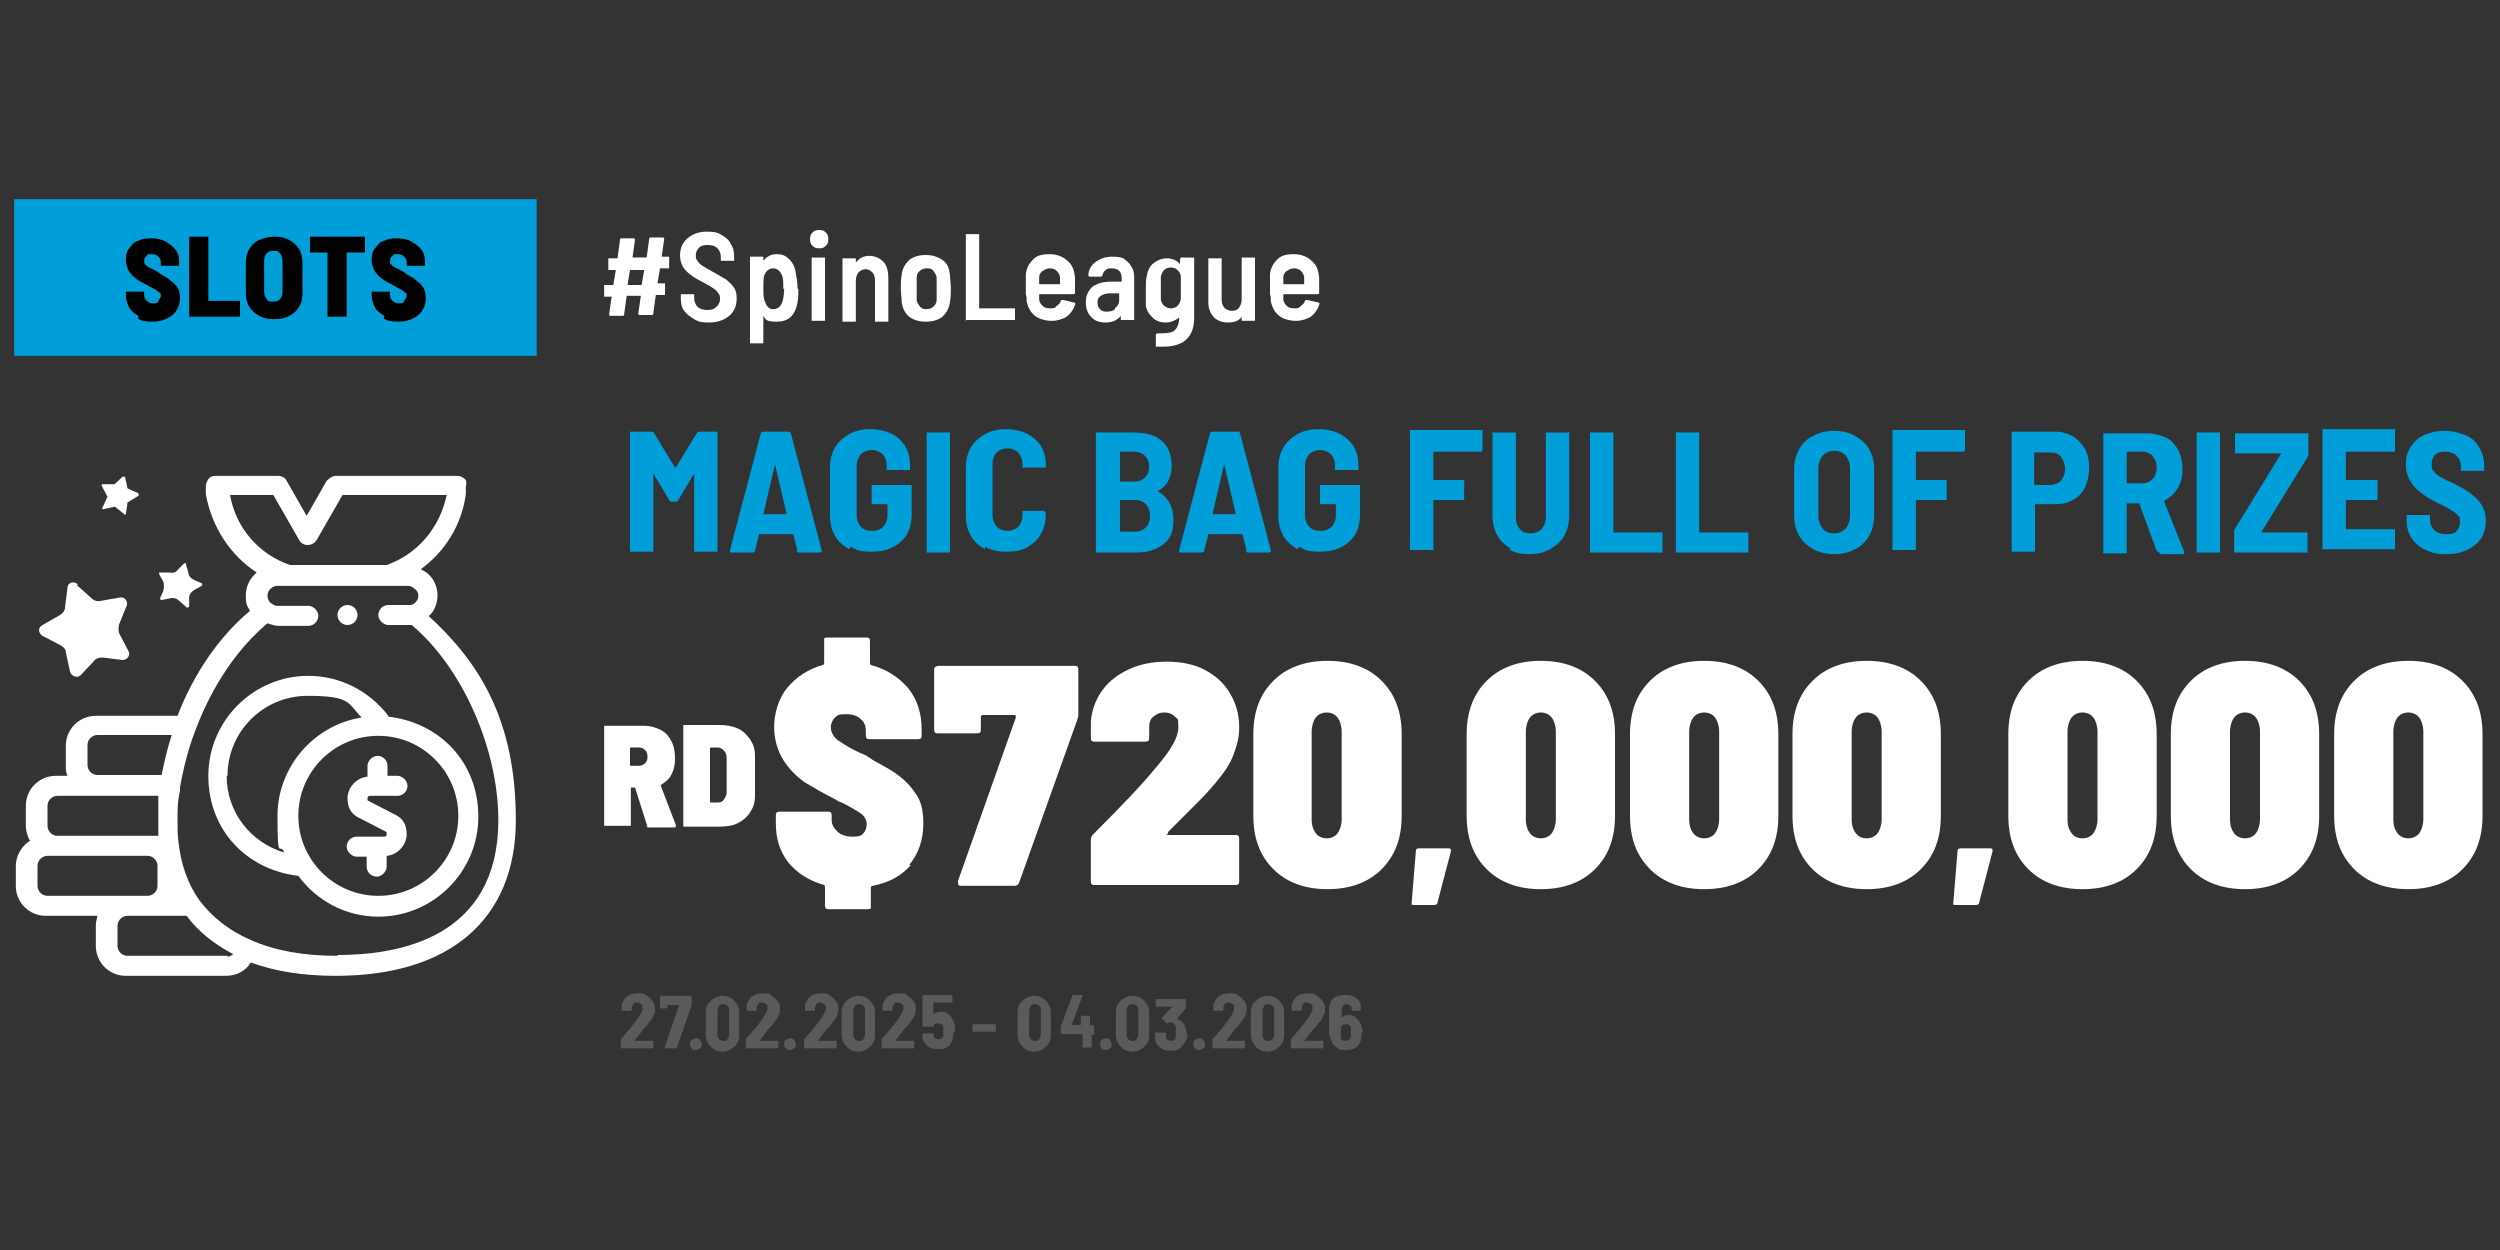 <svg xmlns="http://www.w3.org/2000/svg" id="Layer_1" viewBox="0 0 300 150"><rect x="0" y="0" width="300" height="150" fill="#333333" stroke="none"/><defs><style>      .st0 {        fill: #009fda;      }      .st1 {        fill: #5a5a5a;      }      .st2 {        fill: #fff;      }    </style></defs><rect class="st0" x="1.7" y="23.9" width="62.7" height="18.8"></rect><g><path d="M16.6,37.9c-.5-.3-.9-.6-1.1-1s-.4-.9-.4-1.4v-.5h2.2v.4c0,.3.1.5.3.7.2.2.5.3.8.3s.5,0,.6-.3c.1-.3.3-.3.3-.6s0-.3-.2-.4c-.1-.1-.3-.3-.4-.3-.2-.1-.5-.3-.9-.5-.5-.3-1-.5-1.4-.8s-.7-.6-.9-.9-.4-.9-.4-1.4.1-1.1.4-1.4c.3-.4.6-.8,1.1-.9.5-.3,1.1-.3,1.6-.3s1.2.1,1.7.4.9.6,1.2,1,.4.9.4,1.5v.4h-2.2v-.4c0-.3-.1-.5-.3-.7s-.4-.3-.8-.3-.5,0-.6.2c-.1.1-.3.3-.3.6s0,.3.1.4.3.3.5.4c.2.1.6.3,1,.5l.4.3c.5.3.9.5,1.2.8.3.2.6.5.8.8s.3.8.3,1.2c0,.9-.3,1.6-.9,2.1-.6.5-1.4.8-2.4.8s-1.3-.1-1.8-.4c0,0,.1.1.1.1Z"></path><path d="M22.7,38.1v-9.7h2.3v7.7h3.8c0,0,0,0,0,.1v1.8h-6.2.1Z"></path><path d="M31.1,37.9c-.5-.3-.9-.6-1.2-1.1s-.4-1.1-.4-1.7v-3.5c0-.6.1-1.2.4-1.7s.7-.9,1.2-1.1,1.1-.4,1.8-.4,1.3.1,1.8.4.9.6,1.2,1.1.4,1.1.4,1.7v3.5c0,.6-.1,1.3-.4,1.7-.3.5-.7.9-1.2,1.1-.5.3-1.1.4-1.8.4s-1.3-.1-1.8-.4ZM33.6,35.9c.2-.2.3-.5.3-.9v-3.7c0-.4-.1-.6-.3-.9s-.4-.3-.8-.3-.6.1-.8.3-.3.5-.3.9v3.7c0,.4.1.6.3.9s.4.3.8.3.6-.1.8-.3Z"></path><path d="M43.8,28.4v1.9h-2.2v7.7h-2.3v-7.7h-2.1v-1.9h6.9-.3Z"></path><path d="M46.1,37.9c-.5-.3-.9-.6-1.1-1s-.4-.9-.4-1.4v-.5h2.2v.4c0,.3.1.5.3.7.2.2.5.3.8.3s.5,0,.6-.3.3-.3.3-.6,0-.3-.2-.4c-.1-.1-.3-.3-.4-.3-.2-.1-.5-.3-.9-.5-.5-.3-1-.5-1.4-.8s-.7-.6-.9-.9-.4-.9-.4-1.4.1-1.1.4-1.4c.3-.4.6-.8,1.1-.9.5-.3,1.1-.3,1.6-.3s1.2.1,1.7.4c.5.3.9.6,1.2,1s.4.9.4,1.5v.4h-2.2v-.4c0-.3-.1-.5-.3-.7s-.4-.3-.8-.3-.5,0-.6.2c-.1.1-.3.3-.3.6s0,.3.1.4.3.3.5.4c.2.1.6.3,1,.5l.4.3c.5.3.9.5,1.2.8.3.2.6.5.8.8.2.3.3.8.3,1.2,0,.9-.3,1.6-.9,2.1-.6.5-1.4.8-2.4.8s-1.3-.1-1.8-.4h.1q0,.1,0,.1Z"></path></g><g><g><path class="st1" d="M76.1,124.9h2.3v.9h0c0,0-3.9,0-3.9,0v-1.1c.8-.9,1.4-1.6,1.9-2.3.4-.6.7-1,.7-1.4s0-.4-.2-.5c-.1-.1-.3-.2-.5-.2s-.4,0-.4.2c-.1.1-.2.3-.2.5v.3h0c0,0-1.2,0-1.2,0v-.5c0-.5.3-.9.6-1.2.4-.3.8-.4,1.4-.4s.8,0,1,.3c.3.1.5.4.7.6.2.3.3.6.3.9s0,.6-.2.9c-.1.3-.3.6-.6.9-.1.2-.3.4-.6.7-.2.3-.4.5-.6.8l-.3.4h-.1Z"></path><path class="st1" d="M79.7,125.9h0c0-.1,1.8-5.3,1.8-5.3h-1.4v.4h0s0,0,0,0h-.9v-1.5h0c0,0,3.8,0,3.8,0v1.1l-1.8,5.2s0,0-.1,0h-1.4,0Z"></path><path class="st1" d="M83,125.8c-.1-.1-.2-.3-.2-.5s0-.4.2-.5.3-.2.5-.2.4,0,.5.2.2.3.2.5,0,.4-.2.5-.3.2-.5.2-.4,0-.5-.2Z"></path><path class="st1" d="M85.3,125.6c-.4-.4-.6-.9-.6-1.4v-2.7c0-.6.2-1.1.6-1.4.4-.4.9-.6,1.4-.6s1.1.2,1.4.6c.4.4.6.8.6,1.4v2.7c0,.6-.2,1.1-.6,1.4-.4.4-.9.6-1.4.6s-1.1-.2-1.4-.6ZM87.3,124.7c.1-.1.2-.3.2-.6v-2.8c0-.3,0-.4-.2-.6s-.3-.2-.5-.2-.4,0-.5.2-.2.3-.2.6v2.8c0,.3,0,.4.2.6s.3.2.5.2.4,0,.5-.2Z"></path><path class="st1" d="M91.1,124.9h2.3v.9h0s0,0,0,0h-3.9v-1.1c.8-.9,1.4-1.6,1.9-2.3.4-.6.7-1,.7-1.4s0-.4-.2-.5c-.1-.1-.3-.2-.5-.2s-.4,0-.4.2c-.1.1-.2.3-.2.5v.3h0s0,0,0,0h-1.2v-.5c0-.5.3-.9.6-1.2.4-.3.8-.4,1.4-.4s.8,0,1,.3c.3.1.5.4.7.6s.3.6.3.9,0,.6-.2.9c-.1.3-.3.6-.6.9-.1.2-.3.4-.6.7-.2.3-.4.5-.6.8l-.3.4h0Z"></path><path class="st1" d="M94.3,125.8c-.1-.1-.2-.3-.2-.5s0-.4.2-.5.3-.2.5-.2.4,0,.5.2.2.3.2.5,0,.4-.2.5-.3.2-.5.2-.4,0-.5-.2Z"></path><path class="st1" d="M98.1,124.9h2.3v.9h0s0,0,0,0h-3.9v-1.1c.8-.9,1.4-1.6,1.9-2.3.4-.6.7-1,.7-1.4s0-.4-.2-.5c-.1-.1-.3-.2-.5-.2s-.4,0-.4.2c-.1.1-.2.3-.2.5v.3h0s0,0,0,0h-1.2v-.5c0-.5.3-.9.6-1.2.4-.3.8-.4,1.4-.4s.8,0,1,.3c.3.1.5.4.7.6s.3.6.3.9,0,.6-.2.9c-.1.3-.3.6-.6.9-.1.2-.3.4-.6.7-.2.3-.4.5-.6.8l-.3.4h0Z"></path><path class="st1" d="M101.6,125.6c-.4-.4-.6-.9-.6-1.4v-2.7c0-.6.2-1.1.6-1.4.4-.4.9-.6,1.4-.6s1.1.2,1.4.6c.4.4.6.8.6,1.4v2.7c0,.6-.2,1.1-.6,1.4-.4.4-.9.6-1.4.6s-1.1-.2-1.4-.6ZM103.6,124.7c.1-.1.2-.3.2-.6v-2.8c0-.3,0-.4-.2-.6s-.3-.2-.5-.2-.4,0-.5.2-.2.3-.2.6v2.8c0,.3,0,.4.2.6s.3.2.5.2.4,0,.5-.2Z"></path><path class="st1" d="M107.4,124.9h2.3v.9h0s0,0,0,0h-3.9v-1.1c.8-.9,1.4-1.6,1.9-2.3.4-.6.7-1,.7-1.4s0-.4-.2-.5c-.1-.1-.3-.2-.5-.2s-.4,0-.4.2c-.1.1-.2.3-.2.5v.3h0s0,0,0,0h-1.2v-.5c0-.5.3-.9.6-1.2.4-.3.8-.4,1.4-.4s.8,0,1,.3c.3.1.5.4.7.6s.3.6.3.9,0,.6-.2.9c-.1.3-.3.6-.6.9-.1.2-.3.4-.6.7-.2.3-.4.5-.6.8l-.3.4h0Z"></path><path class="st1" d="M114.4,123.9c0,.3,0,.6-.1.8-.1.4-.3.8-.6.9-.3.3-.8.3-1.2.3s-.9-.1-1.2-.4c-.3-.3-.6-.6-.6-1,0-.1,0-.3,0-.4h0c0,0,0-.1.1-.1h1.1c0,0,.1,0,.1.1h0c0,.3.1.4.2.5.1,0,.3.1.4.1s.3,0,.4-.1c.1,0,.2-.2.2-.4s0-.3,0-.5,0-.4,0-.5c0-.1-.1-.3-.2-.3-.1,0-.3-.1-.4-.1-.3,0-.5.1-.6.4,0,0,0,0-.1,0h-1.2v-3.8h0s0,0,0,0h3.6v.9h0s0,0,0,0h-2.3v1.4h0c.3-.2.6-.3.9-.3s.7,0,.9.3c.3.2.4.4.6.8s.2.7.2,1.1v.2h0Z"></path><path class="st1" d="M116.7,123.8h0v-.9h0s0,0,0,0h2.8c0,0,0,0,0,0v.9h0s0,0,0,0h-2.8Z"></path><path class="st1" d="M122.7,125.6c-.4-.4-.6-.9-.6-1.4v-2.7c0-.6.2-1.1.6-1.4.4-.4.9-.6,1.4-.6s1.1.2,1.4.6c.4.4.6.8.6,1.4v2.7c0,.6-.2,1.1-.6,1.4-.4.4-.9.6-1.4.6s-1.1-.2-1.4-.6ZM124.7,124.7c.1-.1.2-.3.2-.6v-2.8c0-.3,0-.4-.2-.6s-.3-.2-.5-.2-.4,0-.5.2-.2.3-.2.6v2.8c0,.3,0,.4.2.6s.3.2.5.2.4,0,.5-.2Z"></path><path class="st1" d="M131.3,123.2h0v1h0s0,0,0,0h-.3v1.5h0s0,0,0,0h-1.1v-1.6h-2.6v-.9l1.4-3.8s0,0,.1,0h1.1c0,0,.1,0,0,.1l-1.3,3.5h1.1v-1.1h0s0,0,0,0h1.1v1.1h.4c0,.1,0,.1,0,.1Z"></path><path class="st1" d="M132.2,125.8c-.1-.1-.2-.3-.2-.5s0-.4.2-.5.3-.2.5-.2.4,0,.5.2.2.3.2.5,0,.4-.2.5-.3.2-.5.2-.4,0-.5-.2Z"></path><path class="st1" d="M134.5,125.6c-.4-.4-.6-.9-.6-1.4v-2.7c0-.6.2-1.1.6-1.4.4-.4.9-.6,1.4-.6s1.1.2,1.4.6c.4.4.6.8.6,1.4v2.7c0,.6-.2,1.1-.6,1.4-.4.4-.9.6-1.4.6s-1.1-.2-1.4-.6ZM136.4,124.7c.1-.1.2-.3.2-.6v-2.8c0-.3,0-.4-.2-.6s-.3-.2-.5-.2-.4,0-.5.2-.2.3-.2.6v2.8c0,.3,0,.4.2.6s.3.2.5.2.4,0,.5-.2Z"></path><path class="st1" d="M142.5,123.9c0,.4,0,.8-.3,1.1-.1.3-.4.6-.6.8-.3.2-.6.3-1.1.3s-.9-.1-1.3-.4c-.3-.3-.6-.6-.6-1.1,0-.2,0-.4,0-.6,0,0,0-.1.1-.1h1.1c0,0,.1,0,.1.1v.4c0,.2.1.3.2.4.1,0,.3.1.4.1s.3,0,.4-.1c.1,0,.2-.2.2-.4s0-.4,0-.6,0-.5,0-.6c-.1-.3-.3-.5-.6-.5s-.3,0-.4.1h-.1l-.6-.6h0c0-.1,1.3-1.4,1.3-1.4h-2v-.9h0s0,0,0,0h3.6v1.1l-1.1,1.3h0c.3,0,.4.1.6.3.2.1.3.3.4.6.1.3.2.6.2,1.1h0Z"></path><path class="st1" d="M143.4,125.8c-.1-.1-.2-.3-.2-.5s0-.4.2-.5.3-.2.5-.2.4,0,.5.2.2.3.2.5,0,.4-.2.5-.3.2-.5.2-.4,0-.5-.2Z"></path><path class="st1" d="M147.1,124.9h2.3v.9h0s0,0,0,0h-3.9v-1.1c.8-.9,1.4-1.6,1.9-2.3.4-.6.7-1,.7-1.4s0-.4-.2-.5c-.1-.1-.3-.2-.5-.2s-.4,0-.4.2c-.1.1-.2.3-.2.5v.3h0s0,0,0,0h-1.2v-.5c0-.5.3-.9.6-1.2.4-.3.8-.4,1.4-.4s.8,0,1,.3c.3.1.5.4.7.6s.3.6.3.9,0,.6-.2.9c-.1.3-.3.6-.6.9-.1.2-.3.4-.6.7-.2.3-.4.5-.6.8l-.3.4h0Z"></path><path class="st1" d="M150.7,125.6c-.4-.4-.6-.9-.6-1.4v-2.7c0-.6.2-1.1.6-1.4.4-.4.9-.6,1.4-.6s1.1.2,1.4.6c.4.4.6.8.6,1.4v2.7c0,.6-.2,1.1-.6,1.4-.4.4-.9.6-1.4.6s-1.1-.2-1.4-.6ZM152.7,124.7c.1-.1.2-.3.2-.6v-2.8c0-.3,0-.4-.2-.6s-.3-.2-.5-.2-.4,0-.5.2-.2.3-.2.6v2.8c0,.3,0,.4.2.6s.3.2.5.2.4,0,.5-.2Z"></path><path class="st1" d="M156.5,124.9h2.3v.9h0s0,0,0,0h-3.9v-1.1c.8-.9,1.4-1.6,1.9-2.3.4-.6.7-1,.7-1.4s0-.4-.2-.5c-.1-.1-.3-.2-.5-.2s-.4,0-.4.2c-.1.1-.2.3-.2.5v.3h0s0,0,0,0h-1.2v-.5c0-.5.3-.9.6-1.2.4-.3.8-.4,1.4-.4s.8,0,1,.3c.3.1.5.4.7.6s.3.6.3.9,0,.6-.2.9c-.1.3-.3.6-.6.9-.1.2-.3.4-.6.7-.2.3-.4.5-.6.8l-.3.4h0Z"></path><path class="st1" d="M163.4,123.9c0,.3,0,.6-.1.9-.1.4-.3.7-.6.9s-.7.3-1.2.3-.8,0-1.1-.3c-.3-.2-.5-.4-.6-.8h0c-.2-.3-.3-.6-.3-1v-2.9c0-.5.2-.9.5-1.2.4-.3.8-.4,1.4-.4s1,.1,1.4.4.5.7.5,1.2v.3h0s0,0,0,0h-1.1v-.2c0-.2,0-.4-.2-.4-.1-.1-.3-.2-.4-.2s-.3,0-.4.2c-.1.1-.2.3-.2.5v.9h0c.3-.2.5-.3.8-.3s.7.1.9.3.4.4.6.8c.1.3.2.6.2,1h0q0-.1,0-.1ZM162.1,123.9c0-.3,0-.4,0-.6-.1-.3-.3-.4-.6-.4s-.4.1-.6.4c0,.1,0,.4,0,.6s0,.4,0,.6c0,.3.3.4.6.4s.5-.2.6-.5c0-.2,0-.4,0-.6h0Z"></path></g><g><path class="st2" d="M77.6,98.9l-1.4-4.4s0,0-.1,0h-.3c0,0-.1,0-.1.1v4.3c0,0,0,.1,0,.2,0,0-.1,0-.2,0h-2.8c0,0-.1,0-.2,0,0,0,0-.1,0-.2v-11.6c0,0,0-.1,0-.2,0,0,.1,0,.2,0h4.6c.8,0,1.4.2,2,.5s1,.8,1.3,1.4c.3.6.4,1.3.4,2s-.1,1.3-.4,1.9-.7.9-1.3,1.3c0,0,0,0,0,.1l1.8,4.7h0c0,.3,0,.3-.3.3h-2.9c-.1,0-.3,0-.3-.2h.1ZM75.6,89.8v2c0,0,0,.1.1.1h.9c.3,0,.6-.1.8-.3s.3-.4.3-.8-.1-.6-.3-.8-.4-.3-.8-.3h-.9c0,0-.1,0-.1.1h0Z"></path><path class="st2" d="M82,99s0-.1,0-.2v-11.6c0,0,0-.1,0-.2,0,0,.1,0,.2,0h4c.9,0,1.6.1,2.3.4s1.1.8,1.5,1.3c.4.6.6,1.2.6,2v4.8c0,.8-.2,1.4-.6,2-.4.6-.9,1-1.5,1.3s-1.4.4-2.3.4h-4c0,0-.1,0-.2,0h0ZM85.3,96.3h.9c.3,0,.5-.1.7-.4.2-.3.3-.6.3-.9v-4c0-.4-.1-.7-.3-.9s-.4-.4-.8-.4h-.8c0,0-.1,0-.1.1v6.4c0,0,0,.1.1.1h0Z"></path><path class="st2" d="M109.4,103.7c-1.1,1.3-2.6,2.2-4.7,2.6-.1,0-.2.1-.2.3v2c0,.2,0,.3,0,.4-.1.1-.3.1-.4.1h-4.6c-.2,0-.3,0-.4-.1s-.1-.3-.1-.4v-2.1c0-.1,0-.2-.1-.3-1.8-.5-3.2-1.4-4.3-2.7-1-1.3-1.5-2.8-1.5-4.7v-.9c0-.2,0-.3.1-.4s.3-.1.4-.1h5.7c.2,0,.3,0,.4.1s.1.3.1.4v.5c0,.6.3,1,.7,1.4.4.4,1.1.6,1.8.6s1.1-.1,1.3-.4c.3-.3.4-.7.4-1.1s-.2-.9-.6-1.2c-.4-.3-1.2-.8-2.4-1.4-.4-.1-.6-.3-.8-.4-1.4-.7-2.6-1.4-3.6-2-1-.7-1.9-1.6-2.6-2.7s-1.1-2.5-1.1-4,.5-3.4,1.6-4.7c1.1-1.3,2.5-2.2,4.2-2.7.1,0,.2-.1.2-.3v-2.5c0-.2,0-.3,0-.4.1-.1.3-.1.4-.1h4.6c.2,0,.3,0,.4.1s.1.3.1.4v2.5c0,.1,0,.2.1.3,1.9.5,3.4,1.5,4.5,2.8,1.1,1.4,1.6,3,1.6,5v.6c0,.2,0,.3-.1.4s-.3.1-.4.1h-5.7c-.2,0-.3,0-.4-.1s-.1-.3-.1-.4v-.5c0-.6-.2-1.1-.6-1.4-.4-.4-1-.6-1.8-.6s-1,.1-1.3.4-.5.7-.5,1.2.3,1.1.8,1.5c.6.4,1.6,1.1,3.3,1.8.1,0,.3.2.5.3s.4.3.6.4c1.3.7,2.4,1.3,3.1,1.9.8.6,1.4,1.3,2,2.2.6.9.8,2.1.8,3.4,0,2-.6,3.7-1.7,5h.2Z"></path><path class="st2" d="M115,106.1c0-.1-.1-.3,0-.5l6.9-19.5c0-.2,0-.3-.2-.3h-3.7c-.1,0-.3,0-.3.3v1.4c0,.2,0,.3-.1.4s-.3.1-.4.1h-4.6c-.2,0-.3,0-.4-.1s-.1-.3-.1-.4v-7.1c0-.2,0-.3.2-.4s.3-.1.4-.1h16.2c.2,0,.3,0,.4.1s.1.3.1.4v5.2c0,.3,0,.4-.1.7l-7,19.6c-.1.3-.3.4-.6.4h-6.3c-.2,0-.4,0-.4-.2h0Z"></path><path class="st2" d="M140,100.1c0,0,0,.1.2.1h8c.2,0,.3,0,.4.1s.1.3.1.4v5c0,.2,0,.3-.1.4s-.3.1-.4.1h-16.8c-.2,0-.3,0-.4-.1s-.1-.3-.1-.4v-4.9c0-.3.1-.5.3-.7,3.3-3.3,5.9-6,7.6-8.1,1.7-2,2.6-3.5,2.6-4.7s-.1-1-.4-1.3-.7-.5-1.3-.5-.9.2-1.3.5-.5.8-.5,1.3v1.2c0,.2,0,.3-.1.4s-.3.1-.4.1h-6c-.2,0-.3,0-.4-.1s-.1-.3-.1-.4v-1.9c.1-1.4.6-2.7,1.4-3.8s1.9-1.9,3.2-2.5,2.8-.9,4.5-.9,3.3.3,4.6,1,2.3,1.6,3,2.8,1.1,2.5,1.1,4-.3,2.3-.7,3.4c-.4,1.1-1.1,2.1-2.1,3.3-.5.6-1.2,1.4-2,2.2l-2.5,2.5-1.2,1.2c0,0-.1.1,0,.2h0Z"></path><path class="st2" d="M152.8,104.3c-1.6-1.6-2.4-3.7-2.4-6.4v-9.8c0-2.7.8-4.8,2.4-6.4s3.8-2.4,6.5-2.4,4.9.8,6.5,2.4,2.4,3.7,2.4,6.4v9.8c0,2.7-.8,4.8-2.4,6.4s-3.8,2.4-6.5,2.4-4.9-.8-6.5-2.4h0ZM160.5,100c.3-.4.5-1,.5-1.7v-10.5c0-.7-.2-1.3-.5-1.7s-.8-.6-1.3-.6-1,.2-1.3.6-.5,1-.5,1.7v10.5c0,.8.2,1.3.5,1.7.3.4.8.6,1.3.6s1-.2,1.3-.6Z"></path><path class="st2" d="M169.4,108.6c0,0,0-.2,0-.3l.5-6.1c0-.3.1-.4.4-.4h3.5c.1,0,.2,0,.3.1,0,0,0,.2,0,.3l-1.6,6.1c0,.2-.2.3-.4.3h-2.4c-.1,0-.3,0-.3-.1h.1Z"></path><path class="st2" d="M178.4,104.3c-1.6-1.6-2.4-3.7-2.4-6.4v-9.8c0-2.7.8-4.8,2.4-6.4s3.8-2.4,6.5-2.4,4.9.8,6.5,2.4,2.4,3.7,2.4,6.4v9.8c0,2.7-.8,4.8-2.4,6.4s-3.8,2.4-6.5,2.4-4.9-.8-6.5-2.4ZM186.2,100c.3-.4.5-1,.5-1.7v-10.5c0-.7-.2-1.3-.5-1.7s-.8-.6-1.3-.6-1,.2-1.3.6-.5,1-.5,1.7v10.5c0,.8.2,1.3.5,1.7.3.4.8.6,1.3.6s1-.2,1.3-.6Z"></path><path class="st2" d="M198,104.3c-1.6-1.6-2.4-3.7-2.4-6.4v-9.8c0-2.7.8-4.8,2.4-6.4s3.8-2.4,6.5-2.4,4.9.8,6.5,2.4,2.4,3.7,2.4,6.4v9.8c0,2.7-.8,4.8-2.4,6.4s-3.8,2.4-6.5,2.4-4.9-.8-6.5-2.4ZM205.8,100c.3-.4.5-1,.5-1.7v-10.5c0-.7-.2-1.3-.5-1.7s-.8-.6-1.3-.6-1,.2-1.3.6-.5,1-.5,1.7v10.5c0,.8.2,1.3.5,1.7.3.4.8.6,1.3.6s1-.2,1.3-.6Z"></path><path class="st2" d="M217.5,104.3c-1.6-1.6-2.4-3.7-2.4-6.4v-9.8c0-2.7.8-4.8,2.4-6.4s3.8-2.4,6.5-2.4,4.9.8,6.5,2.4,2.4,3.7,2.4,6.4v9.8c0,2.7-.8,4.8-2.4,6.4s-3.8,2.4-6.5,2.4-4.9-.8-6.5-2.4ZM225.3,100c.3-.4.5-1,.5-1.7v-10.5c0-.7-.2-1.3-.5-1.7s-.8-.6-1.3-.6-1,.2-1.3.6-.5,1-.5,1.7v10.5c0,.8.2,1.3.5,1.7.3.4.8.6,1.3.6s1-.2,1.3-.6Z"></path><path class="st2" d="M234.4,108.6c0,0,0-.2,0-.3l.5-6.1c0-.3.1-.4.4-.4h3.5c.1,0,.2,0,.3.1,0,0,0,.2,0,.3l-1.6,6.1c0,.2-.2.3-.4.3h-2.4c-.1,0-.3,0-.3-.1h.1Z"></path><path class="st2" d="M243.4,104.3c-1.6-1.6-2.4-3.7-2.4-6.4v-9.8c0-2.7.8-4.8,2.4-6.4s3.8-2.4,6.5-2.4,4.9.8,6.5,2.4,2.4,3.7,2.4,6.4v9.8c0,2.7-.8,4.8-2.4,6.4s-3.8,2.4-6.5,2.4-4.9-.8-6.5-2.4ZM251.2,100c.3-.4.5-1,.5-1.7v-10.5c0-.7-.2-1.3-.5-1.7s-.8-.6-1.3-.6-1,.2-1.3.6-.5,1-.5,1.7v10.5c0,.8.2,1.3.5,1.7.3.4.8.6,1.3.6s1-.2,1.3-.6Z"></path><path class="st2" d="M262.9,104.3c-1.6-1.6-2.4-3.7-2.4-6.4v-9.8c0-2.7.8-4.8,2.4-6.4s3.8-2.4,6.5-2.4,4.9.8,6.5,2.4,2.4,3.7,2.4,6.4v9.8c0,2.7-.8,4.8-2.4,6.4s-3.8,2.4-6.5,2.4-4.9-.8-6.5-2.4ZM270.7,100c.3-.4.5-1,.5-1.7v-10.5c0-.7-.2-1.3-.5-1.7s-.8-.6-1.3-.6-1,.2-1.3.6-.5,1-.5,1.7v10.5c0,.8.2,1.3.5,1.7.3.4.8.6,1.3.6s1-.2,1.3-.6Z"></path><path class="st2" d="M282.5,104.3c-1.6-1.6-2.4-3.7-2.4-6.4v-9.8c0-2.7.8-4.8,2.4-6.4s3.8-2.4,6.5-2.4,4.9.8,6.5,2.4,2.4,3.7,2.4,6.4v9.8c0,2.7-.8,4.8-2.4,6.4s-3.8,2.4-6.5,2.4-4.9-.8-6.5-2.4ZM290.3,100c.3-.4.5-1,.5-1.7v-10.5c0-.7-.2-1.3-.5-1.7s-.8-.6-1.3-.6-1,.2-1.3.6-.5,1-.5,1.7v10.5c0,.8.2,1.3.5,1.7.3.4.8.6,1.3.6s1-.2,1.3-.6Z"></path></g><g><path class="st0" d="M83.5,51.8h2.4c0,0,.1,0,.2,0,0,0,0,.1,0,.2v14c0,0,0,.1,0,.2,0,0-.1,0-.2,0h-2.4c0,0-.1,0-.2,0,0,0,0-.1,0-.2v-9.2c0,0,0,0,0,0,0,0,0,0,0,0l-1.9,3.2c0,.1-.2.2-.3.2h-.5c-.1,0-.2,0-.3-.2l-1.9-3.2s0,0,0,0c0,0,0,0,0,0v9.2c0,0,0,.1,0,.2,0,0-.1,0-.2,0h-2.4c0,0-.1,0-.2,0,0,0,0-.1,0-.2v-14c0,0,0-.1,0-.2,0,0,.1,0,.2,0h2.4c.1,0,.2,0,.3.2l2.5,4.1c0,0,0,0,.1,0l2.5-4.1c0-.1.2-.2.3-.2Z"></path><path class="st0" d="M95.7,66.1l-.5-2c0,0,0,0-.1,0h-3.9c0,0,0,0-.1,0l-.5,2c0,.1-.1.2-.3.2h-2.5c-.2,0-.2,0-.2-.3l3.7-14c0-.1.1-.2.3-.2h3c.2,0,.2,0,.3.2l3.7,14h0c0,.2,0,.3-.2.3h-2.5c-.2,0-.2,0-.3-.2ZM91.7,61.7s0,0,0,0h2.7s0,0,0,0c0,0,0,0,0,0l-1.4-6c0,0,0,0,0,0s0,0,0,0l-1.4,6s0,0,0,0Z"></path><path class="st0" d="M101.9,65.9c-.7-.4-1.3-.9-1.7-1.6-.4-.7-.6-1.5-.6-2.4v-5.8c0-.9.2-1.7.6-2.4.4-.7,1-1.2,1.7-1.6.7-.4,1.5-.6,2.5-.6s1.8.2,2.5.5,1.3.9,1.7,1.5c.4.7.6,1.4.6,2.2v.5c0,0,0,.1,0,.2,0,0-.1,0-.2,0h-2.4c0,0-.1,0-.2,0,0,0,0-.1,0-.2v-.4c0-.5-.2-1-.5-1.3-.3-.3-.8-.5-1.3-.5s-1,.2-1.3.5c-.3.4-.5.8-.5,1.4v5.9c0,.6.2,1.1.5,1.4.4.4.8.5,1.4.5s1-.2,1.3-.5c.3-.3.5-.8.5-1.3v-1.3c0,0,0-.1-.1-.1h-1.6c0,0-.1,0-.2,0s0-.1,0-.2v-1.9c0,0,0-.1,0-.2s.1,0,.2,0h4.4c0,0,.1,0,.2,0,0,0,0,.1,0,.2v3.3c0,1.4-.4,2.5-1.3,3.3-.9.8-2,1.2-3.5,1.2s-1.8-.2-2.5-.6Z"></path><path class="st0" d="M111.2,66.3s0-.1,0-.2v-14c0,0,0-.1,0-.2,0,0,.1,0,.2,0h2.4c0,0,.1,0,.2,0,0,0,0,.1,0,.2v14c0,0,0,.1,0,.2,0,0-.1,0-.2,0h-2.4c0,0-.1,0-.2,0Z"></path><path class="st0" d="M118.2,65.9c-.7-.4-1.3-.9-1.7-1.6-.4-.7-.6-1.5-.6-2.4v-5.8c0-.9.2-1.7.6-2.4.4-.7,1-1.2,1.7-1.6.7-.4,1.5-.6,2.5-.6s1.8.2,2.5.5c.7.4,1.3.9,1.7,1.5.4.7.6,1.4.6,2.3h0c0,.2,0,.2,0,.3,0,0-.1,0-.2,0h-2.4c-.2.1-.2,0-.2-.1v-.3c0-.6-.2-1-.5-1.4-.3-.3-.8-.5-1.3-.5s-1,.2-1.3.5c-.3.3-.5.8-.5,1.4v6.1c0,.6.2,1,.5,1.4.3.3.8.5,1.3.5s1-.2,1.3-.5c.3-.3.5-.8.5-1.4v-.3c0-.2,0-.2.2-.2h2.4c0,.1.1.1.2.2,0,0,0,.1,0,.2h0c0,.9-.2,1.7-.6,2.4-.4.7-1,1.2-1.7,1.6-.7.4-1.5.5-2.5.5s-1.8-.2-2.5-.6Z"></path><path class="st0" d="M139.6,65.3c-.9.7-1.9,1-3.3,1h-4.6c0,0-.1,0-.2,0,0,0,0-.1,0-.2v-14c0,0,0-.1,0-.2,0,0,.1,0,.2,0h4.3c1.5,0,2.6.3,3.4,1,.8.7,1.2,1.7,1.2,3s-.5,2.4-1.6,3c0,0,0,0,0,.1,1.2.7,1.8,1.8,1.8,3.4s-.4,2.3-1.3,3ZM134.4,54.4v3.3c0,0,0,.1.1.1h1.6c.6,0,1-.2,1.3-.5s.5-.7.5-1.3-.2-1-.5-1.3c-.3-.3-.8-.5-1.3-.5h-1.6c0,0-.1,0-.1.1ZM137.5,63.3c.3-.3.5-.8.5-1.4s-.2-1.1-.5-1.4c-.3-.3-.7-.5-1.3-.5h-1.7c0,0-.1,0-.1.1v3.6c0,0,0,.1.1.1h1.7c.6,0,1-.2,1.3-.5Z"></path><path class="st0" d="M149.6,66.1l-.5-2c0,0,0,0-.1,0h-3.9c0,0,0,0-.1,0l-.5,2c0,.1-.1.2-.3.2h-2.5c-.2,0-.2,0-.2-.3l3.7-14c0-.1.1-.2.3-.2h3c.2,0,.2,0,.3.2l3.7,14h0c0,.2,0,.3-.2.3h-2.5c-.2,0-.2,0-.3-.2ZM145.6,61.7s0,0,0,0h2.7s0,0,0,0c0,0,0,0,0,0l-1.4-6c0,0,0,0,0,0s0,0,0,0l-1.4,6s0,0,0,0Z"></path><path class="st0" d="M155.7,65.9c-.7-.4-1.3-.9-1.7-1.6-.4-.7-.6-1.5-.6-2.4v-5.8c0-.9.2-1.7.6-2.4.4-.7,1-1.2,1.7-1.6.7-.4,1.5-.6,2.5-.6s1.8.2,2.5.5c.7.4,1.3.9,1.7,1.5.4.7.6,1.4.6,2.2v.5c0,0,0,.1,0,.2,0,0-.1,0-.2,0h-2.4c0,0-.1,0-.2,0,0,0,0-.1,0-.2v-.4c0-.5-.2-1-.5-1.3-.3-.3-.8-.5-1.3-.5s-1,.2-1.3.5c-.3.4-.5.8-.5,1.4v5.9c0,.6.2,1.1.5,1.4.4.4.8.5,1.4.5s1-.2,1.3-.5c.3-.3.5-.8.5-1.3v-1.3c0,0,0-.1-.1-.1h-1.6c0,0-.1,0-.2,0,0,0,0-.1,0-.2v-1.9c0,0,0-.1,0-.2,0,0,.1,0,.2,0h4.4c0,0,.1,0,.2,0s0,.1,0,.2v3.3c0,1.4-.4,2.5-1.3,3.3-.9.8-2,1.2-3.5,1.2s-1.8-.2-2.5-.6Z"></path><path class="st0" d="M177.8,54.2s-.1,0-.2,0h-5.5c0,0-.1,0-.1.1v3.2c0,0,0,.1.1.1h3.4c0,0,.1,0,.2,0s0,.1,0,.2v2c0,0,0,.1,0,.2,0,0-.1,0-.2,0h-3.4c0,0-.1,0-.1.1v5.7c0,0,0,.1,0,.2,0,0-.1,0-.2,0h-2.4c0,0-.1,0-.2,0s0-.1,0-.2v-14c0,0,0-.1,0-.2s.1,0,.2,0h8.3c0,0,.1,0,.2,0s0,.1,0,.2v2c0,0,0,.1,0,.2Z"></path><path class="st0" d="M181.4,65.9c-.7-.4-1.3-.9-1.7-1.6-.4-.7-.6-1.5-.6-2.4v-9.8c0,0,0-.1,0-.2s.1,0,.2,0h2.4c0,0,.1,0,.2,0s0,.1,0,.2v10c0,.6.2,1.1.5,1.4.3.4.8.5,1.3.5s1-.2,1.3-.5c.3-.4.5-.8.5-1.4v-10c0,0,0-.1,0-.2,0,0,.1,0,.2,0h2.4c0,0,.1,0,.2,0s0,.1,0,.2v9.8c0,.9-.2,1.7-.6,2.4-.4.7-1,1.2-1.7,1.6-.7.4-1.5.6-2.5.6s-1.8-.2-2.5-.6Z"></path><path class="st0" d="M190.8,66.3s0-.1,0-.2v-14c0,0,0-.1,0-.2s.1,0,.2,0h2.4c0,0,.1,0,.2,0,0,0,0,.1,0,.2v11.7c0,0,0,.1.1.1h5.6c0,0,.1,0,.2,0,0,0,0,.1,0,.2v2c0,0,0,.1,0,.2s-.1,0-.2,0h-8.3c0,0-.1,0-.2,0Z"></path><path class="st0" d="M201.1,66.3s0-.1,0-.2v-14c0,0,0-.1,0-.2s.1,0,.2,0h2.4c0,0,.1,0,.2,0,0,0,0,.1,0,.2v11.7c0,0,0,.1.1.1h5.6c0,0,.1,0,.2,0,0,0,0,.1,0,.2v2c0,0,0,.1,0,.2s-.1,0-.2,0h-8.3c0,0-.1,0-.2,0Z"></path><path class="st0" d="M217.6,65.9c-.7-.4-1.3-.9-1.7-1.6-.4-.7-.6-1.5-.6-2.5v-5.5c0-.9.2-1.7.6-2.4.4-.7,1-1.3,1.7-1.6.7-.4,1.6-.6,2.5-.6s1.8.2,2.5.6c.7.4,1.3.9,1.7,1.6.4.7.6,1.5.6,2.4v5.5c0,.9-.2,1.8-.6,2.5-.4.7-1,1.3-1.7,1.6-.7.4-1.6.6-2.5.6s-1.8-.2-2.5-.6ZM221.5,63.4c.3-.4.5-.9.5-1.5v-5.7c0-.6-.2-1.1-.5-1.5-.3-.4-.8-.6-1.4-.6s-1,.2-1.4.6c-.3.4-.5.9-.5,1.5v5.7c0,.6.2,1.1.5,1.5.3.4.8.6,1.4.6s1-.2,1.4-.6Z"></path><path class="st0" d="M235.7,54.2s-.1,0-.2,0h-5.5c0,0-.1,0-.1.1v3.2c0,0,0,.1.1.1h3.4c0,0,.1,0,.2,0s0,.1,0,.2v2c0,0,0,.1,0,.2,0,0-.1,0-.2,0h-3.4c0,0-.1,0-.1.1v5.7c0,0,0,.1,0,.2,0,0-.1,0-.2,0h-2.4c0,0-.1,0-.2,0s0-.1,0-.2v-14c0,0,0-.1,0-.2s.1,0,.2,0h8.3c0,0,.1,0,.2,0s0,.1,0,.2v2c0,0,0,.1,0,.2Z"></path><path class="st0" d="M248.7,52.3c.6.4,1.1.9,1.5,1.6.4.7.5,1.5.5,2.3s-.2,1.6-.5,2.3c-.4.7-.8,1.2-1.5,1.5-.6.4-1.4.5-2.2.5h-2.2c0,0-.1,0-.1.1v5.4c0,0,0,.1,0,.2,0,0-.1,0-.2,0h-2.4c0,0-.1,0-.2,0,0,0,0-.1,0-.2v-14c0,0,0-.1,0-.2,0,0,.1,0,.2,0h5c.8,0,1.6.2,2.2.6ZM247.3,57.7c.3-.4.5-.8.5-1.4s-.2-1.1-.5-1.5c-.3-.4-.8-.5-1.3-.5h-1.8c0,0-.1,0-.1.1v3.7c0,0,0,.1.1.1h1.8c.5,0,1-.2,1.3-.5Z"></path><path class="st0" d="M258.8,66.1l-2.1-5.7c0,0,0,0-.1,0h-1.3c0,0-.1,0-.1.1v5.7c0,0,0,.1,0,.2,0,0-.1,0-.2,0h-2.4c0,0-.1,0-.2,0s0-.1,0-.2v-14c0,0,0-.1,0-.2s.1,0,.2,0h5.1c.8,0,1.5.2,2.2.5s1.1.9,1.5,1.5c.3.7.5,1.4.5,2.3s-.2,1.7-.6,2.3c-.4.7-.9,1.1-1.6,1.5,0,0,0,0,0,.1l2.4,6s0,0,0,.1c0,.1,0,.2-.2.2h-2.5c-.2,0-.2,0-.3-.2ZM255.2,54.4v3.5c0,0,0,.1.1.1h1.8c.5,0,.9-.2,1.2-.5s.5-.8.5-1.4-.2-1-.5-1.4c-.3-.3-.7-.5-1.2-.5h-1.8c0,0-.1,0-.1.1Z"></path><path class="st0" d="M263.6,66.3s0-.1,0-.2v-14c0,0,0-.1,0-.2s.1,0,.2,0h2.4c0,0,.1,0,.2,0,0,0,0,.1,0,.2v14c0,0,0,.1,0,.2,0,0-.1,0-.2,0h-2.4c0,0-.1,0-.2,0Z"></path><path class="st0" d="M268.1,66.3s0-.1,0-.2v-2.2c0-.1,0-.2,0-.3l5.6-9.1c0,0,0-.1,0-.1h-5.3c0,0-.1,0-.2,0,0,0,0-.1,0-.2v-2c0,0,0-.1,0-.2,0,0,.1,0,.2,0h8.4c0,0,.1,0,.2,0s0,.1,0,.2v2.2c0,.1,0,.2,0,.3l-5.6,9.1c0,0,0,.1,0,.1h5.3c0,0,.1,0,.2,0,0,0,0,.1,0,.2v2c0,0,0,.1,0,.2s-.1,0-.2,0h-8.4c0,0-.1,0-.2,0Z"></path><path class="st0" d="M287.4,54.2s-.1,0-.2,0h-5.6c0,0-.1,0-.1.1v3.2c0,0,0,.1.1.1h3.5c0,0,.1,0,.2,0s0,.1,0,.2v2c0,0,0,.1,0,.2,0,0-.1,0-.2,0h-3.5c0,0-.1,0-.1.1v3.3c0,0,0,.1.1.1h5.6c0,0,.1,0,.2,0,0,0,0,.1,0,.2v2c0,0,0,.1,0,.2s-.1,0-.2,0h-8.3c0,0-.1,0-.2,0s0-.1,0-.2v-14c0,0,0-.1,0-.2s.1,0,.2,0h8.3c0,0,.1,0,.2,0s0,.1,0,.2v2c0,0,0,.1,0,.2Z"></path><path class="st0" d="M291.1,66c-.7-.3-1.3-.8-1.7-1.4-.4-.6-.6-1.3-.6-2.1v-.5c0,0,0-.1,0-.2,0,0,.1,0,.2,0h2.4c0,0,.1,0,.2,0,0,0,0,.1,0,.2v.4c0,.5.2.9.5,1.2s.8.5,1.5.5,1-.1,1.2-.4c.3-.3.4-.6.4-1.1s0-.6-.3-.8c-.2-.2-.4-.4-.8-.6-.3-.2-.8-.5-1.5-.8-.8-.4-1.5-.8-2-1.2s-1-.8-1.3-1.4c-.4-.6-.6-1.3-.6-2.1s.2-1.5.6-2.1.9-1.1,1.6-1.4,1.5-.5,2.4-.5,1.7.2,2.5.5,1.3.8,1.7,1.5c.4.6.6,1.4.6,2.2v.4c0,0,0,.1,0,.2s-.1,0-.2,0h-2.4c0,0-.1,0-.2,0,0,0,0-.1,0-.2v-.4c0-.5-.2-.9-.5-1.2-.3-.3-.8-.5-1.4-.5s-.9.1-1.2.4c-.3.3-.4.6-.4,1.1s0,.6.2.8c.2.2.4.5.8.7.3.2.9.5,1.6.8l.4.2c.8.4,1.4.8,1.9,1.2.4.3.8.7,1.1,1.2s.5,1.1.5,1.8c0,1.3-.4,2.3-1.3,3-.9.7-2,1.1-3.4,1.1s-1.8-.2-2.5-.5Z"></path></g></g><g><path class="st2" d="M80.3,32.2h-1.1l-.3,1.8h.9v1.4h-1.1l-.3,2.2c0,.1,0,.2-.2.2h-1.4c-.1,0-.2,0-.2-.2l.3-2.1h-1.7l-.3,2.2c0,.1,0,.2-.2.2h-1.4c-.1,0-.2,0-.2-.2l.3-2.1h-.9v-1.4h1.1l.3-1.8h-.9v-1.4h1.1l.3-2.2c0-.1,0-.2.2-.2h1.4c.1,0,.2,0,.2.2l-.3,2.1h1.7l.3-2.2c0-.1,0-.2.2-.2h1.4c.1,0,.2,0,.2.2l-.3,2.1h.9v1.3h0c0,.1,0,.1,0,.1h0ZM77,34.2l.3-1.8h-1.7l-.3,1.8h1.7Z"></path><path class="st2" d="M83.3,38.3c-.5-.3-.9-.6-1.2-1-.3-.4-.4-.9-.4-1.5v-.5h1.6v.4c0,.4.1.8.4,1.1.3.3.7.4,1.2.4s.8-.1,1.1-.4.4-.6.4-.9,0-.5-.2-.7c-.1-.2-.3-.4-.6-.6s-.6-.4-1.2-.7c-.6-.3-1.1-.6-1.5-.9-.4-.3-.7-.6-.9-.9s-.4-.9-.4-1.4c0-.9.3-1.6.9-2.1s1.3-.8,2.3-.8,1.3.1,1.8.4.9.6,1.1,1.1c.3.4.4.9.4,1.6v.4h-1.6v-.4c0-.4-.1-.8-.4-1.1s-.7-.4-1.2-.4-.8.1-1,.3c-.3.3-.4.6-.4.9s0,.5.2.7c.1.2.3.4.6.6s.7.4,1.2.7c.8.4,1.3.8,1.6.9.3.3.6.5.9.9s.4.8.4,1.4c0,.9-.3,1.6-.9,2.1s-1.4.8-2.4.8-1.3-.1-1.8-.4h.2,0Z"></path><path class="st2" d="M95.8,34.7c0,.6,0,1.1-.1,1.6-.3,1.6-1.1,2.3-2.5,2.3s-1.3-.3-1.6-.7h0v3.3h-1.6v-10.4h1.6v.5h0c.4-.5.9-.8,1.6-.8s1.1.2,1.5.6c.4.4.7.9.8,1.7.1.5.2,1.1.2,1.7h0q0,.1,0,.1ZM94,34.7c0-.6,0-1.1-.1-1.5-.2-.6-.6-1-1.1-1s-.9.3-1.1.9c-.1.4-.1.9-.1,1.5s0,1.2.2,1.6c.2.6.5.9,1,.9s.9-.3,1.1-.9c.1-.4.2-.9.2-1.6h0Z"></path><path class="st2" d="M97.5,29.5c-.2-.2-.3-.4-.3-.8s.1-.6.3-.8c.2-.2.4-.3.8-.3s.6.1.8.3.3.4.3.8-.1.6-.3.8c-.2.2-.4.3-.8.3s-.6-.1-.8-.3ZM97.4,38.5v-7.6h1.6v7.6h-1.6Z"></path><path class="st2" d="M106,31.4c.4.4.6,1.1.6,2v5.2h-1.6v-4.9c0-.4-.1-.8-.3-1s-.5-.4-.8-.4-.6.1-.9.4c-.2.3-.3.6-.3,1v4.9h-1.6v-7.6h1.6v.5h0c.4-.5.9-.8,1.6-.8s1.3.3,1.7.7h0Z"></path><path class="st2" d="M109.1,38c-.5-.4-.8-1-.9-1.8,0-.5-.1-1-.1-1.6s0-1.1.1-1.6c.1-.8.4-1.3.9-1.8.5-.4,1.2-.6,2-.6s1.4.2,2,.6.8,1,.9,1.8c0,.5.1,1,.1,1.6s0,1.1-.1,1.6c-.1.8-.4,1.3-.9,1.8-.5.4-1.2.6-2,.6s-1.5-.2-2-.6h0ZM112,36.8c.3-.3.4-.5.4-.9v-2.5c0-.4-.2-.6-.4-.9s-.5-.3-.8-.3-.6.1-.8.3c-.3.2-.4.5-.4.9v2.5c0,.4.2.6.4.9.3.3.5.3.8.3s.6-.1.8-.3Z"></path><path class="st2" d="M115.9,38.5v-10.4h1.6v8.9h4.3v1.4h-6,0Z"></path><path class="st2" d="M129,34.5v.6c0,.1,0,.2-.2.2h-4.1v.6c0,.3.2.6.4.8s.5.3.9.3.6,0,.8-.3c.2-.1.4-.3.5-.6,0-.1.1-.1.3-.1l1.3.3c.1,0,.2.1.1.3-.2.6-.6,1.1-1,1.4-.5.3-1.1.5-1.8.5s-1.5-.2-2-.6-.8-.9-1-1.7c0-.3,0-.6-.1-.9v-1.2c0-.5,0-.9,0-1.2.1-.8.4-1.3.9-1.8s1.2-.6,2-.6,1.6.3,2.1.8c.6.5.8,1.1.9,2v1.1h0ZM125.1,32.5c-.2.2-.4.4-.4.8v.8c0,.3,0,0,0,0h2.5v-.8c0-.3-.2-.6-.4-.8s-.5-.3-.8-.3-.6.1-.8.3h-.1Z"></path><path class="st2" d="M134.7,31c.4.2.8.5,1,.9.3.4.4.8.4,1.3v5.2h-1.6v-.5h0c-.4.5-1,.8-1.8.8s-1.3-.2-1.7-.6-.7-.9-.7-1.8.3-1.4.8-1.9c.6-.4,1.3-.6,2.2-.6h1.3v-.4c0-.4-.1-.7-.3-.9s-.5-.3-.9-.3-.5,0-.7.2c-.2.1-.3.3-.4.6,0,.1-.1.2-.2.2h-1.4s0-.1-.1-.1h0c0-.8.4-1.3.9-1.7.6-.4,1.2-.6,2-.6s1.1.1,1.5.3h-.2,0ZM133.9,36.9c.3-.3.4-.5.4-.9v-.8h-1.1c-.4,0-.8.1-1.1.3s-.4.4-.4.8.1.6.3.8c.2.2.4.3.8.3s.8-.1,1-.3h0c0-.1,0-.2,0-.2Z"></path><path class="st2" d="M141.7,30.9h1.6v7.2c0,1.2-.3,2-.9,2.6s-1.6.9-2.8.9-.4,0-.7,0-.2,0-.2-.2v-1.2c0-.1.1-.2.3-.2h.4c.8,0,1.3-.1,1.6-.4s.5-.8.5-1.5h0c-.4.3-.9.6-1.6.6s-1.2-.2-1.6-.6c-.4-.4-.8-.9-.8-1.6,0-.3,0-.8,0-1.6s0-1.4.1-1.7c.1-.7.4-1.3.8-1.6s.9-.6,1.6-.6,1.3.3,1.6.7h0v-.6h0ZM141.7,34.6v-1.4c0-.3-.2-.6-.4-.8-.2-.2-.5-.3-.8-.3s-.6.1-.8.3c-.2.2-.3.4-.4.8,0,.4,0,.8,0,1.4s0,.9,0,1.3c0,.3.2.6.4.8.3.2.5.3.8.3s.6-.1.8-.3.3-.4.4-.8v-1.3Z"></path><path class="st2" d="M149,30.9h1.6v7.6h-1.6v-.5h0c-.3.5-.9.7-1.6.7s-1.3-.2-1.7-.6c-.4-.4-.7-1-.7-1.8v-5.3h1.6v4.9c0,.4.1.8.3,1s.5.4.9.4.7-.1.9-.4c.2-.3.3-.6.3-1v-4.9h0Z"></path><path class="st2" d="M158.3,34.5v.6c0,.1,0,.2-.2.2h-4.1v.6c0,.3.2.6.4.8s.5.3.9.3.6,0,.8-.3c.2-.1.4-.3.5-.6,0-.1.1-.1.3-.1l1.3.3c.1,0,.2.1.1.3-.2.6-.6,1.1-1,1.4-.5.3-1.1.5-1.8.5s-1.5-.2-2-.6-.8-.9-1-1.7c0-.3,0-.6-.1-.9v-1.2c0-.5,0-.9,0-1.2.1-.8.4-1.3.9-1.8s1.2-.6,2-.6,1.6.3,2.1.8c.6.5.8,1.1.9,2v1.1h0ZM154.4,32.5c-.2.2-.4.4-.4.8v.8c0,.3,0,0,0,0h2.5v-.8c0-.3-.2-.6-.4-.8s-.5-.3-.8-.3-.6.1-.8.3h-.1Z"></path></g><g><g><path class="st2" d="M51.6,73.8c.6-.6.9-1.5.9-2.4s-.4-1.9-1.1-2.5c-.3-.3-.6-.4-.9-.6,2.9-2.1,4.9-5.3,5.4-9v-.9c.1-.4.1-.7-.1-.9s-.6-.4-.9-.4h-14.6c-.4,0-.8.3-1.1.6l-2.4,4.2-2.4-4.2c-.2-.4-.6-.6-1.1-.6h-7.4c-.4,0-.7.1-.9.4s-.3.6-.3.9v.9c.7,3.9,2.9,7.3,6.1,9.4-.8.7-1.3,1.6-1.3,2.8s.2,1.2.5,1.8c-3.6,3-6.7,7.4-8.7,12.6h-9.8c-2,0-3.6,1.6-3.6,3.6v2.4c0,.4,0,.8.2,1.2h-1.4c-2,0-3.6,1.6-3.6,3.6v2.4c0,.6.2,1.3.5,1.8-1,.6-1.7,1.8-1.7,3v2.4c0,2,1.6,3.6,3.6,3.6h6.2c-.1.4-.2.8-.2,1.2v2.4c0,2,1.6,3.6,3.6,3.6h12c1.3,0,2.4-.6,3-1.6,3,1.1,6.4,1.6,10.2,1.6,13.7,0,21.6-6.8,21.6-18.7s-4.3-18.9-10.6-24.6v.2h0ZM27.5,59.4h5.3l3.1,5.4c.4.8,1.6.8,2.1,0l3.1-5.4h12.5c-.8,3.9-3.5,7.1-7.2,8.4h-11.6c-3.8-1.3-6.5-4.5-7.2-8.4ZM10.5,89.4c0-.7.6-1.2,1.2-1.2h8.9c-.5,1.6-.9,3.2-1.2,4.8h-7.7c-.7,0-1.2-.6-1.2-1.2v-2.4h0ZM5.7,96.7c0-.7.6-1.2,1.2-1.2h12.1v4.8H6.9c-.7,0-1.2-.6-1.2-1.2v-2.4h0ZM5.7,107.5c-.7,0-1.2-.6-1.2-1.2v-2.4c0-.7.6-1.2,1.2-1.2h12c.7,0,1.2.6,1.2,1.2v2.4c0,.7-.6,1.2-1.2,1.2H5.7ZM27.3,114.7h-12c-.7,0-1.2-.6-1.2-1.2v-2.4c0-.7.6-1.2,1.2-1.2h7.1c1.4,1.9,3.3,3.4,5.6,4.6-.2.1-.4.3-.7.3h0ZM40.5,114.7c-4,0-7.5-.6-10.4-1.9-2.6-1.1-4.7-2.8-6.2-4.8-1.4-2-2.2-4.3-2.5-7.1-.1-.8-.1-1.6-.1-2.5h0c0-1.2,0-2.3.3-3.5v-.4c.4-2.3,1-4.7,1.9-7,2-5.3,5.1-9.8,8.6-12.7.4.1.8.3,1.3.3h3.6c.7,0,1.2-.6,1.2-1.2s-.6-1.2-1.2-1.2h-3.6c-.3,0-.5,0-.8-.3h-.1c-.3-.3-.4-.6-.4-.9,0-.7.6-1.2,1.2-1.2h15.6c.3,0,.6.1.9.4.3.2.4.5.4.8,0,.5-.4,1-.9,1.1h-2.7c-.7,0-1.2.6-1.2,1.2s.6,1.2,1.2,1.2h2.8c6.1,5.1,10.4,14.9,10.4,23.4,0,14.2-12,16.2-19.3,16.2h0q0,.1,0,.1Z"></path><path class="st2" d="M44.4,95.5h3.3c.7,0,1.2-.6,1.2-1.2s-.6-1.2-1.2-1.2h-1.2v-1.2c0-.7-.6-1.2-1.2-1.2s-1.2.6-1.2,1.2v1.3c-1.3.1-2.4,1.3-2.4,2.6s.6,2,1.5,2.4l3.1,1.6c.1,0,.1.1.1.3s-.1.3-.3.3h-3.3c-.7,0-1.2.6-1.2,1.2s.6,1.2,1.2,1.2h1.2v1.2c0,.7.6,1.2,1.2,1.2s1.2-.6,1.2-1.2v-1.3c1.3-.1,2.4-1.3,2.4-2.6s-.6-2-1.5-2.4l-3.1-1.6c-.1,0-.1-.1-.1-.3s.1-.3.3-.3Z"></path><path class="st2" d="M46.6,85.9c-2.3-3-5.8-4.8-9.6-4.8-6.6,0-12,5.4-12,12s4.7,11.3,10.8,12c2.2,3,5.7,4.9,9.6,4.9,6.6,0,12-5.4,12-12s-4.7-11.3-10.8-12h0ZM27.3,93.1c0-5.3,4.3-9.6,9.6-9.6s4.8.9,6.5,2.6c-5.7.9-10.1,5.9-10.1,11.8s.3,3,.8,4.4c-4-1.2-6.9-4.8-6.9-9.2ZM45.4,107.5c-5.3,0-9.6-4.3-9.6-9.6s4.3-9.6,9.6-9.6,9.6,4.3,9.6,9.6-4.3,9.6-9.6,9.6Z"></path><circle class="st2" cx="41.7" cy="73.8" r="1.2"></circle></g><path class="st2" d="M9.2,70.2l1.8,1.6c.3.3.7.4,1.1.3l2.3-.4c.6-.1,1,.5.8,1l-.9,2.2c-.1.4-.1.8,0,1.1l1.1,2.1c.3.5-.1,1.1-.7,1.1l-2.4-.3c-.4,0-.8.1-1,.4l-1.6,1.7c-.4.4-1.1.2-1.3-.4l-.5-2.3c0-.4-.3-.7-.7-.9l-2.1-1.1c-.5-.3-.6-1,0-1.3l2.1-1.2c.3-.2.6-.5.6-.9l.3-2.4c0-.6.8-.8,1.2-.4h0c0,.1,0,.1,0,.1Z"></path><path class="st2" d="M22.3,67.7l.3,1c0,.4.3.7.7.9l.9.4c.1,0,.1.2,0,.3l-.9.5c-.3.2-.6.5-.6.9v1.1c-.1.1-.3.2-.4,0l-.8-.7c-.3-.3-.7-.4-1.1-.3l-1,.2c-.1,0-.2-.1-.2-.2l.4-.9c.1-.4.1-.8,0-1.1l-.5-.9c0-.1,0-.3.1-.2h1.1c.4.1.8,0,1-.3l.8-.8c0,0,.3,0,.3,0h0Z"></path><path class="st2" d="M15,57.2l.3,1.4,1.3.6c0,0,.1.2,0,.3l-1.3.8-.2,1.4c0,.1-.1.1-.2,0l-1.1-.9-1.4.3c-.1,0-.2,0-.1-.2l.6-1.3-.7-1.3s0-.2.1-.2h1.4c0,.1,1-.9,1-.9h.3Z"></path></g></svg>